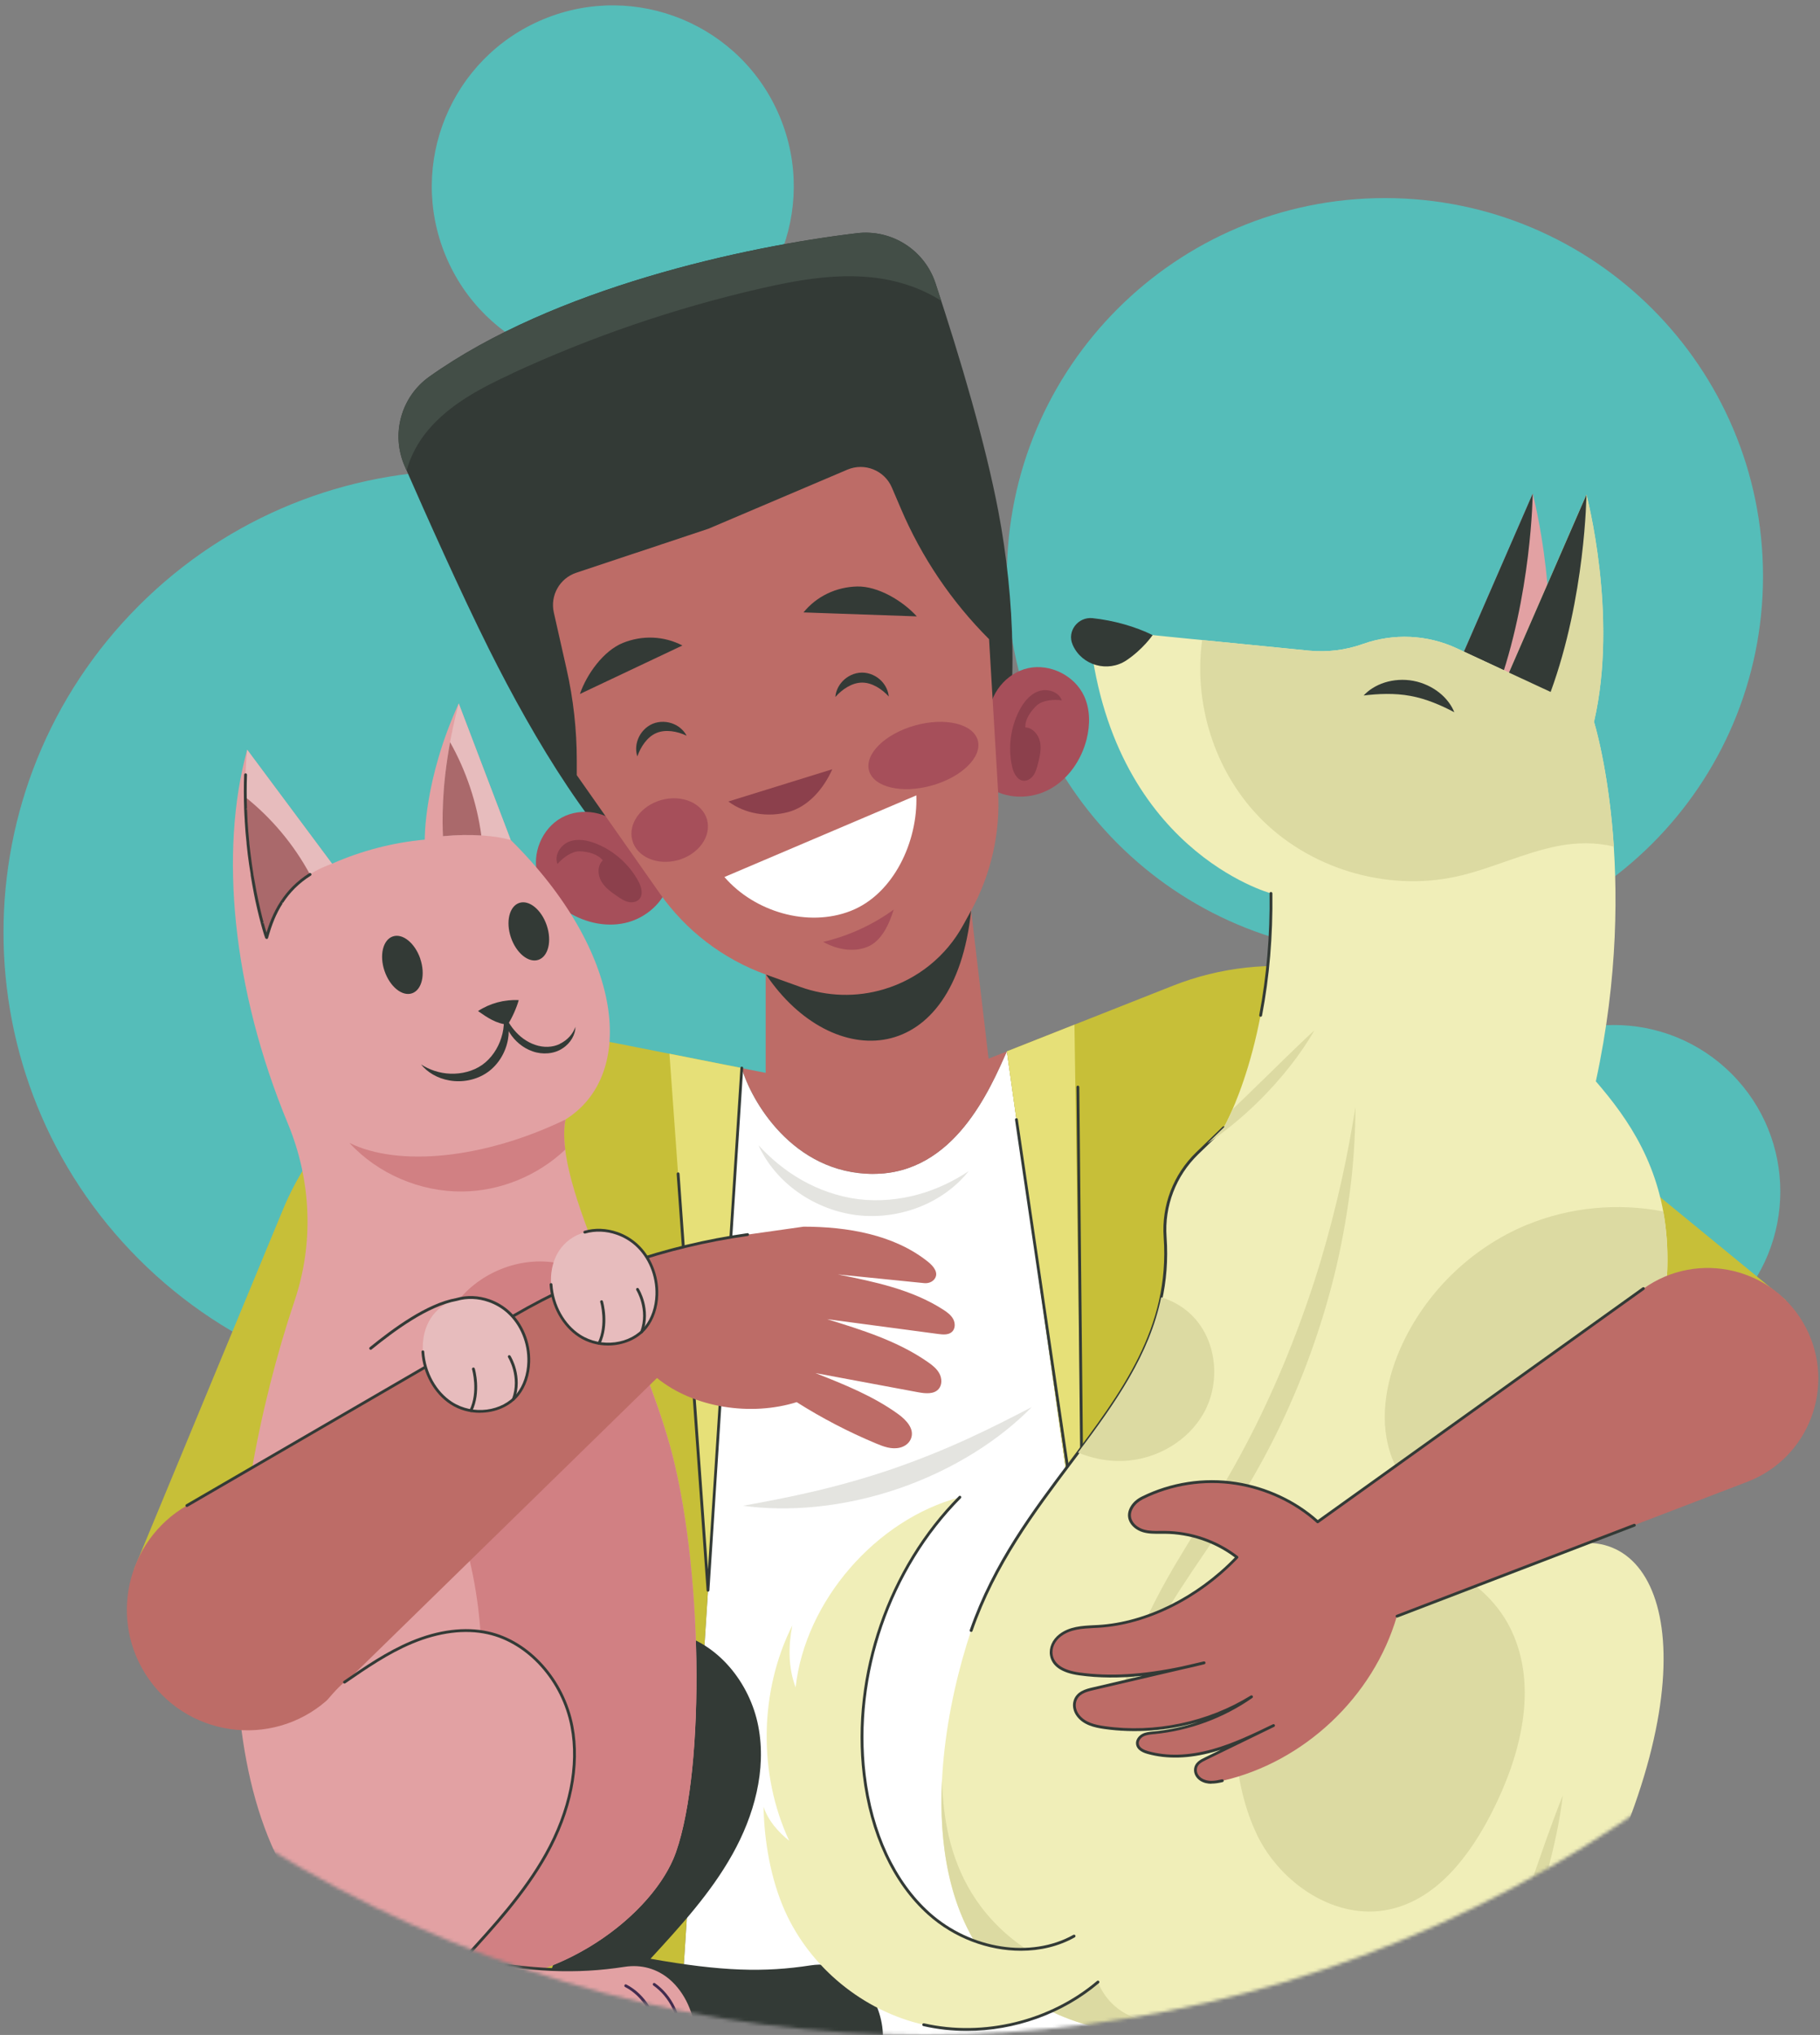 <svg width="551" height="616" viewBox="0 0 551 616" fill="none" xmlns="http://www.w3.org/2000/svg">
<rect x="0" y="0" width="551" height="616" fill="#808080" stroke="none"/>
<g clip-path="url(#clip0_9208_118)">
<mask id="mask0_9208_118" style="mask-type:alpha" maskUnits="userSpaceOnUse" x="-98" y="-140" width="756" height="756">
<circle cx="280" cy="238" r="378" fill="#D9D9D9"/>
</mask>
<g mask="url(#mask0_9208_118)">
<path d="M239.853 381.166C294.48 326.539 294.48 237.97 239.853 183.343C185.225 128.716 96.657 128.716 42.03 183.343C-12.597 237.97 -12.597 326.539 42.03 381.166C96.657 435.793 185.225 435.793 239.853 381.166Z" fill="#55BDB9"/>
<path d="M419.287 288.881C482.502 288.881 533.747 237.636 533.747 174.421C533.747 111.206 482.502 59.961 419.287 59.961C356.073 59.961 304.827 111.206 304.827 174.421C304.827 237.636 356.073 288.881 419.287 288.881Z" fill="#55BDB9"/>
<path d="M524.223 396.31C543.903 376.629 543.903 344.721 524.223 325.04C504.542 305.359 472.633 305.359 452.953 325.04C433.272 344.721 433.272 376.629 452.953 396.31C472.633 415.99 504.542 415.99 524.223 396.31Z" fill="#55BDB9"/>
<path d="M206.483 107.038C234.437 95.459 247.711 63.412 236.132 35.459C224.554 7.505 192.506 -5.77 164.553 5.809C136.599 17.388 123.325 49.435 134.904 77.389C146.482 105.342 178.53 118.617 206.483 107.038Z" fill="#55BDB9"/>
<path d="M99.806 568.125C97.047 564.148 94.61 558.308 91.851 554.331C87.856 560.995 81.281 565.922 73.9 568.269C76.032 574.628 79.15 580.666 83.127 586.076C90.185 581.687 96.097 575.578 99.806 568.125Z" fill="#4B819C"/>
<path d="M346.855 616.407L304.826 318.263C299.774 329.513 289.007 355.329 264.41 355.329C239.812 355.329 227.236 332.738 224.584 323.297L205.63 616.389H346.873L346.855 616.407Z" fill="white"/>
<path d="M293.288 354.505C289.043 357.336 283.901 359.933 278.15 361.528C272.417 363.14 266.093 363.767 259.93 363.015C253.768 362.245 247.784 360.113 242.624 357.157C237.429 354.201 233.075 350.438 229.636 346.676C231.696 351.334 235.422 356.279 240.6 360.184C245.759 364.108 252.37 366.974 259.339 367.834C266.308 368.694 273.42 367.512 279.368 364.95C285.352 362.406 290.153 358.5 293.288 354.487V354.505Z" fill="#E4E4E0"/>
<path d="M312.405 425.915C306.565 428.943 299.954 432.346 292.77 435.625C285.604 438.903 277.864 442.021 270 444.726C262.117 447.413 254.091 449.67 246.423 451.462C238.756 453.271 231.428 454.633 224.961 455.815C231.464 456.711 239.114 456.908 247.194 456.084C255.291 455.26 263.819 453.433 272.024 450.62C280.229 447.807 288.094 444.045 294.991 439.727C301.907 435.428 307.819 430.591 312.405 425.897V425.915Z" fill="#E4E4E0"/>
<path d="M264.41 355.347C289.008 355.347 299.775 329.531 304.827 318.28L299.291 320.466L294.006 275.66L231.805 285.872V324.766L224.567 323.332C227.236 332.774 239.813 355.365 264.392 355.365L264.41 355.347Z" fill="#BD6C67"/>
<path d="M294.006 275.642C289.008 323.762 251.977 324.748 231.948 295.062L231.805 285.854L294.006 275.642Z" fill="#333A36"/>
<path d="M199.719 270.429C180.567 255.416 161.756 223.939 148.033 196.493C139.506 179.42 129.133 156.219 122.522 141.117C118.294 131.461 121.376 120.138 129.957 114.029C167.668 87.192 225.517 74.616 259.448 70.585C269.964 69.331 279.889 75.673 283.203 85.705C290.871 108.887 298.342 134.237 302.265 154.876C307.156 180.602 308.733 212.366 302.14 239.382L199.701 270.429H199.719Z" fill="#333A36"/>
<path d="M155.164 112.972C179.063 101.936 204.108 93.355 229.763 87.442C240.96 84.863 252.479 82.767 263.927 83.967C271.344 84.737 278.761 87.066 284.977 91.097C284.386 89.306 283.813 87.496 283.221 85.723C279.889 75.672 269.964 69.348 259.466 70.602C225.553 74.633 167.686 87.192 129.975 114.047C121.394 120.156 118.312 131.478 122.54 141.134C122.719 141.546 122.916 141.976 123.096 142.406C124.332 137.981 126.607 133.753 129.545 130.26C136.227 122.305 145.74 117.361 155.182 113.007L155.164 112.972Z" fill="#434E47"/>
<path d="M299.309 238.235C304.576 241.997 312.047 242.015 317.744 238.934C323.441 235.853 327.4 230.03 328.977 223.742C330.051 219.442 330.069 214.766 328.224 210.735C325.376 204.519 317.923 200.792 311.24 202.262C304.558 203.731 299.363 210.234 299.381 217.077C299.416 223.509 299.201 231.786 299.291 238.217L299.309 238.235Z" fill="#A64F5A"/>
<path d="M321.47 212.026C320.539 209.356 317.027 208.299 314.358 209.267C311.706 210.234 309.825 212.653 308.553 215.161C305.92 220.302 305.149 226.376 306.403 232.019C306.833 233.954 307.89 236.157 309.861 236.336C311.061 236.444 312.208 235.674 312.889 234.688C313.57 233.703 313.892 232.503 314.197 231.338C314.77 229.152 315.325 226.859 314.877 224.638C314.429 222.416 312.674 220.284 310.416 220.195C310.273 217.776 312.1 215.179 313.874 213.548C315.666 211.918 319.069 211.649 321.47 212.008V212.026Z" fill="#8C404C"/>
<path d="M202.675 266.774C201.17 273.08 195.545 277.989 189.221 279.404C182.897 280.819 176.089 279.028 170.786 275.319C167.149 272.793 164.068 269.264 162.814 265.018C160.879 258.461 164.068 250.758 170.069 247.497C176.071 244.219 184.276 245.723 188.737 250.901C192.929 255.774 198.519 261.883 202.675 266.792V266.774Z" fill="#A64F5A"/>
<path d="M168.762 261.525C167.723 258.891 169.675 255.792 172.309 254.771C174.942 253.75 177.934 254.359 180.568 255.416C185.924 257.583 190.493 261.65 193.252 266.738C194.201 268.476 194.846 270.841 193.485 272.256C192.643 273.116 191.281 273.295 190.117 273.008C188.952 272.722 187.931 272.023 186.928 271.342C185.065 270.07 183.13 268.709 182.019 266.738C180.89 264.767 180.837 262.008 182.485 260.45C181.016 258.533 177.934 257.763 175.516 257.709C173.097 257.637 170.356 259.697 168.78 261.525H168.762Z" fill="#8C404C"/>
<path d="M167.669 185.421L171.538 202.566C173.581 211.631 174.62 220.911 174.62 230.209V234.652L199.719 270.411C207.673 281.751 218.942 290.351 231.966 295.045L242.285 298.753C250.437 301.691 259.305 301.942 267.617 299.452C277.847 296.406 286.446 289.437 291.57 280.085L294.024 275.624C300.098 264.553 302.91 251.976 302.158 239.382L299.435 193.483C288.094 182.143 279.047 168.76 272.759 154.016L270.018 147.603C267.797 142.389 261.759 139.953 256.528 142.174L214.517 160.036L174.458 173.382C169.442 175.049 166.504 180.262 167.669 185.421Z" fill="#BD6C67"/>
<path d="M277.561 186.586C266.131 186.191 254.683 185.779 243.253 185.385C247.266 180.476 253.142 177.7 259.466 177.538C265.79 177.377 273.297 181.892 277.561 186.586Z" fill="#333A36"/>
<path d="M269.068 210.861C268.943 209.338 268.244 207.547 266.811 206.095C265.413 204.662 263.264 203.587 260.935 203.605C258.606 203.623 256.474 204.734 255.094 206.203C253.697 207.672 252.998 209.463 252.909 210.986C254.915 208.693 257.907 206.651 260.953 206.633C263.998 206.597 267.026 208.586 269.068 210.843V210.861Z" fill="#333A36"/>
<path d="M175.569 210.073C185.906 205.182 196.261 200.291 206.598 195.4C200.973 192.48 194.47 192.247 188.594 194.612C182.717 196.977 177.612 204.089 175.569 210.073Z" fill="#333A36"/>
<path d="M192.965 228.991C192.463 227.54 192.409 225.623 193.162 223.724C193.878 221.843 195.437 220.016 197.587 219.102C199.737 218.206 202.137 218.385 203.965 219.174C205.828 219.962 207.171 221.341 207.87 222.703C205.129 221.395 201.564 220.697 198.751 221.879C195.939 223.043 193.95 226.089 192.965 228.955V228.991Z" fill="#333A36"/>
<path d="M251.978 232.861L220.501 242.624C225.625 246.422 232.415 247.462 238.577 245.831C244.74 244.201 249.398 238.683 251.978 232.843V232.861Z" fill="#8C404C"/>
<path d="M277.435 240.761C258.068 249.002 238.702 257.243 219.318 265.484C228.419 276.036 244.614 280.838 257.585 275.732C270.555 270.644 277.936 254.681 277.417 240.761H277.435Z" fill="white"/>
<path d="M270.574 275.338C264.196 279.978 256.886 283.328 249.219 285.12C253.268 287.377 258.266 288.362 262.566 286.642C266.883 284.923 269.194 279.763 270.574 275.338Z" fill="#A64F5A"/>
<path d="M296.013 224.1C297.41 229.117 291.193 235.244 282.092 237.788C273.009 240.332 264.5 238.307 263.102 233.291C261.705 228.275 267.922 222.148 277.023 219.604C286.106 217.06 294.615 219.084 296.013 224.1Z" fill="#A64F5A"/>
<path d="M214.052 248.106C215.449 253.123 211.526 258.605 205.291 260.36C199.039 262.098 192.84 259.447 191.443 254.43C190.045 249.414 193.969 243.932 200.203 242.176C206.456 240.439 212.654 243.09 214.052 248.106Z" fill="#A64F5A"/>
<path d="M181.553 314.805C141.441 306.886 101.311 328.349 85.671 366.132L40.578 474.967L117.219 496.967L145.722 416.241L93.84 616.407H205.613L224.567 323.315L181.535 314.805H181.553Z" fill="#C7BF38"/>
<path d="M224.567 323.314L202.674 318.979L214.355 481.398L224.567 323.314Z" fill="#E6E078"/>
<path d="M214.355 481.828C214.122 481.828 213.943 481.649 213.925 481.434L204.86 355.365C204.86 355.132 205.021 354.917 205.254 354.899C205.487 354.863 205.702 355.06 205.72 355.293L214.337 475.092L224.155 323.279C224.155 323.046 224.387 322.849 224.602 322.885C224.835 322.885 225.014 323.1 224.997 323.332L214.767 481.416C214.767 481.649 214.57 481.81 214.337 481.81L214.355 481.828Z" fill="#333A36"/>
<path d="M540.68 393.596L440.946 311.849C416.868 292.106 383.994 286.965 355.043 298.412L304.827 318.262L346.856 616.407H444.852L404.811 379.085L454.974 420.594L540.698 393.614L540.68 393.596Z" fill="#C7BF38"/>
<path d="M304.827 318.263L327.812 481.399L325.286 310.183L304.827 318.263Z" fill="#E6E078"/>
<path d="M327.812 475.881C327.597 475.881 327.418 475.719 327.382 475.522L307.299 338.973C307.263 338.74 307.424 338.525 307.657 338.489C307.908 338.453 308.105 338.614 308.141 338.847L327.31 469.162L325.895 329.066C325.895 328.833 326.074 328.636 326.325 328.636C326.558 328.636 326.755 328.833 326.755 329.066L328.224 475.451C328.224 475.684 328.045 475.863 327.83 475.881C327.83 475.881 327.812 475.881 327.794 475.881H327.812Z" fill="#333A36"/>
<path d="M160.717 509.203C167.22 504.724 173.777 500.228 181.051 497.164C188.324 494.101 196.458 492.578 204.161 494.28C217.275 497.182 227.057 509.418 229.583 522.604C232.109 535.807 228.311 549.584 221.754 561.3C215.197 573.035 206.024 583.049 196.941 592.939C218.565 596.79 231.41 597.095 245.384 594.945C259.376 592.795 267.294 606.088 267.294 616.39H174.261C166.933 616.39 161.899 609.009 164.569 602.201L168.367 592.527C118.276 544.765 160.717 509.185 160.717 509.185V509.203Z" fill="#333A36"/>
<path d="M440.57 203.283L453.183 209.141L466.314 218.188C473.749 186.03 464.021 149.43 464.021 149.43L440.57 203.283Z" fill="#E2A1A3"/>
<path d="M440.57 203.283L453.183 209.141C463.735 180.298 464.021 149.43 464.021 149.43L440.57 203.283Z" fill="#333A36"/>
<path d="M370.486 341.319L362.478 349.058C355.635 355.687 352.052 364.985 352.732 374.498C356.082 421.597 310.882 445.012 294.006 493.562C278.993 538.619 273.261 616.389 356.19 616.389H524.324L521.708 605.174C518.627 591.953 506.212 583.085 492.704 584.464L476.849 586.076C518.591 510.026 506.015 462.945 476.849 467.335C522.407 384.28 503.148 350.492 483.137 327.327C496.86 264.123 482.564 218.51 482.564 218.51C489.999 186.353 480.271 149.752 480.271 149.752L456.82 203.605L441.036 196.26C432.097 192.103 421.885 191.638 412.587 194.952C407.356 196.815 401.784 197.496 396.266 196.958L329.693 190.348C335.874 257.261 384.765 270.429 384.765 270.429C385.338 315.879 370.468 341.319 370.468 341.319H370.486Z" fill="#F0EEB8"/>
<path d="M294.006 493.992C294.006 493.992 293.916 493.992 293.863 493.974C293.648 493.902 293.522 493.652 293.594 493.437C300.635 473.193 312.441 457.481 323.871 442.307C339.493 421.525 354.255 401.908 352.302 374.552C351.621 364.913 355.204 355.508 362.173 348.789L370.181 341.05C370.361 340.889 370.629 340.889 370.791 341.05C370.952 341.229 370.952 341.498 370.791 341.659L362.782 349.399C356.01 355.956 352.499 365.092 353.18 374.498C355.151 402.177 340.299 421.919 324.569 442.826C313.193 457.965 301.423 473.622 294.418 493.723C294.364 493.902 294.185 494.01 294.006 494.01V493.992Z" fill="#333A36"/>
<path d="M381.665 307.782C381.665 307.782 381.611 307.782 381.575 307.782C381.342 307.746 381.181 307.513 381.235 307.28C383.456 295.599 384.513 283.202 384.352 270.447C384.352 270.214 384.531 270.017 384.782 270.017C385.015 270.017 385.212 270.214 385.212 270.447C385.373 283.256 384.316 295.707 382.077 307.441C382.041 307.638 381.862 307.782 381.665 307.782Z" fill="#333A36"/>
<path d="M332.399 599.996C289.725 587.169 285.73 555.942 285.192 538.815C283.239 577.53 297.554 616.406 356.19 616.406H394.009L347.877 611.766C340.926 611.067 334.943 606.517 332.399 599.996Z" fill="#DCDAA2"/>
<path d="M339.332 524.932C340.03 517.855 342.037 510.492 345.136 503.219C348.182 495.909 352.446 488.707 357.104 481.434C361.797 474.16 366.993 466.851 372.027 459.129C377.061 451.39 381.809 443.239 386.001 434.836C394.385 418.014 400.691 400.171 404.686 382.99C406.657 374.391 408.072 365.97 409.022 357.927C409.953 349.883 410.312 342.197 410.383 335.103C409.201 342.107 407.893 349.614 406.137 357.443C404.382 365.254 402.304 373.405 399.831 381.7C394.833 398.271 388.186 415.434 380.017 431.845C375.914 440.05 371.418 448.022 366.724 455.779C361.994 463.519 357.104 471.133 352.804 478.854C348.54 486.575 344.742 494.351 342.395 502.215C339.995 510.044 338.92 517.837 339.332 524.932Z" fill="#DCDAA2"/>
<path d="M397.878 311.938C392.092 317.241 384.997 324.371 377.76 331.358C376.237 332.845 374.714 334.314 373.191 335.766C371.597 339.42 370.504 341.319 370.504 341.319L365.47 346.192C370.414 342.842 375.61 338.668 380.375 334.028C387.738 326.915 394.062 318.764 397.896 311.92L397.878 311.938Z" fill="#DCDAA2"/>
<path d="M332.398 599.996C318.084 612.143 297.947 617.069 279.656 612.913C261.347 608.757 245.313 595.625 237.645 578.498C233.345 568.877 231.375 557.483 231.16 546.949C232.557 551.106 235.513 554.474 238.935 557.233C229.494 537.06 229.87 511.943 239.866 492.039C238.648 498.327 238.612 504.795 240.87 510.778C243.754 484.676 265.216 459.971 290.584 453.235C268.997 474.984 258.015 506.801 261.615 537.239C263.479 552.951 269.427 568.77 281.215 579.322C293.003 589.874 311.366 593.851 325.161 586.094C328.35 588.96 332.954 595.75 332.398 599.996Z" fill="#F0EEB8"/>
<path d="M292.663 614.777C288.255 614.777 283.848 614.311 279.549 613.325C279.316 613.272 279.172 613.039 279.226 612.806C279.28 612.573 279.513 612.43 279.746 612.483C297.876 616.604 317.941 611.677 332.13 599.656C332.309 599.495 332.578 599.531 332.739 599.71C332.9 599.889 332.864 600.158 332.685 600.319C321.667 609.671 307.138 614.777 292.663 614.777Z" fill="#333A36"/>
<path d="M309.054 590.519C299.219 590.519 288.882 586.739 280.945 579.627C270.322 570.132 263.317 555.083 261.203 537.276C257.62 506.927 268.763 474.608 290.297 452.913C290.458 452.752 290.727 452.752 290.906 452.913C291.068 453.074 291.068 453.361 290.906 453.522C269.551 475.02 258.498 507.088 262.063 537.168C264.141 554.779 271.056 569.612 281.519 578.982C293.916 590.072 312.189 592.884 324.963 585.7C325.16 585.593 325.429 585.664 325.554 585.862C325.662 586.059 325.59 586.327 325.393 586.453C320.52 589.194 314.895 590.519 309.072 590.519H309.054Z" fill="#333A36"/>
<path d="M348.969 192.265C343.81 189.685 337.145 187.804 330.785 187.123C326.378 186.657 322.956 191.082 324.73 195.131C324.748 195.185 324.784 195.257 324.802 195.31C327.561 201.473 335.407 203.641 341.015 199.897C346.013 196.565 348.951 192.265 348.951 192.265H348.969Z" fill="#333A36"/>
<path d="M380.465 555.263C387.667 570.204 404.382 581.49 420.595 578.015C435.053 574.933 444.996 561.73 451.696 548.544C460.349 531.525 465.741 510.851 457.59 493.581C450.424 478.406 432.706 469.001 416.134 471.545C399.598 474.089 385.983 489.442 378.638 503.792C371.149 518.411 373.621 541.002 380.483 555.227L380.465 555.263Z" fill="#DCDAA2"/>
<path d="M380.894 246.996C395.979 262.833 419.573 270.035 440.946 265.341C451.462 263.03 461.297 258.085 471.867 256.061C477.314 255.022 483.226 254.95 488.6 256.276C487.042 232.735 482.599 218.51 482.599 218.51C490.033 186.353 480.305 149.752 480.305 149.752L456.854 203.605L441.071 196.26C432.131 192.103 421.92 191.638 412.622 194.952C407.391 196.815 401.819 197.496 396.301 196.958L363.946 193.752C361.331 212.813 367.601 233.04 380.912 246.996H380.894Z" fill="#DCDAA2"/>
<path d="M462.23 370.771C445.282 377.776 431.254 391.535 423.891 408.339C419.359 418.712 417.37 430.787 421.437 441.357C426.148 453.575 438.51 461.852 451.445 463.876C461.262 465.417 471.277 463.769 480.628 460.276C503.094 417.207 507.447 388.024 503.542 366.722C489.765 364.053 475.2 365.415 462.212 370.789L462.23 370.771Z" fill="#DCDAA2"/>
<path d="M364.574 427.491C369.375 418.641 368.479 406.853 361.869 399.257C359.146 396.139 355.509 393.9 351.55 392.7C347.949 410.149 337.665 424.625 326.361 439.709C330.625 441.465 335.211 442.396 339.815 442.253C349.866 441.949 359.773 436.323 364.574 427.473V427.491Z" fill="#DCDAA2"/>
<path d="M440.301 215.644C439.495 213.584 437.955 211.434 435.769 209.696C433.601 207.958 430.824 206.651 427.868 206.095C424.912 205.54 421.849 205.773 419.197 206.615C416.546 207.457 414.324 208.908 412.837 210.538C417.227 210.001 422.225 209.768 427.026 210.664C431.827 211.541 436.414 213.548 440.319 215.626L440.301 215.644Z" fill="#333A36"/>
<path d="M456.837 203.605L469.45 209.463C480.002 180.62 480.288 149.752 480.288 149.752L456.837 203.605Z" fill="#333A36"/>
<path d="M417.818 616.407C454.275 616.407 458.127 580.81 473.14 543.492C469.7 573.518 450.836 616.407 450.836 616.407H417.818Z" fill="#DCDAA2"/>
<path d="M524.324 616.837H356.19C355.957 616.837 355.76 616.64 355.76 616.407C355.76 616.175 355.957 615.978 356.19 615.978H524.324C524.557 615.978 524.754 616.175 524.754 616.407C524.754 616.64 524.557 616.837 524.324 616.837Z" fill="#422C4F"/>
<path d="M520.329 616.837C520.114 616.837 519.935 616.676 519.899 616.479C517.498 599.925 512.106 596.325 508.183 593.691L507.43 593.189C507.233 593.064 507.179 592.795 507.323 592.598C507.466 592.401 507.717 592.347 507.914 592.491L508.648 592.992C512.715 595.715 518.287 599.442 520.741 616.372C520.777 616.605 520.616 616.819 520.383 616.855C520.365 616.855 520.347 616.855 520.329 616.855V616.837Z" fill="#422C4F"/>
<path d="M497.559 390.084L398.953 460.706C392.164 454.543 383.278 450.494 374.213 449.079C364.628 447.574 354.577 449.115 345.871 453.45C344.652 454.059 343.56 454.937 342.825 456.066C340.514 459.613 343.237 462.569 346.175 463.429C348.236 464.038 350.439 463.859 352.589 463.877C360.454 463.913 368.283 466.618 374.499 471.419C363.696 482.742 348.218 491.395 332.596 492.326C328.565 492.577 324.355 492.47 320.969 495.031C319.105 496.447 317.923 498.704 318.299 501.015C318.944 504.903 323.154 506.228 326.773 506.73C339.367 508.468 352.213 506.497 364.538 503.362C353.323 505.978 342.091 508.611 330.876 511.227C328.6 511.764 326.074 512.445 325.376 515.079C325 516.512 325.412 518.07 326.307 519.271C328.224 521.833 331.377 522.549 334.387 522.979C349.687 525.147 365.721 521.797 378.87 513.663C370.164 519.737 359.88 523.535 349.31 524.556C348.164 524.663 346.981 524.753 345.978 525.29C344.957 525.828 344.151 526.921 344.348 528.049C344.581 529.447 346.122 530.163 347.483 530.539C353.879 532.331 360.758 531.74 367.154 529.966C373.55 528.192 379.569 525.272 385.553 522.388C378.655 525.738 371.758 529.106 364.861 532.456C363.481 533.119 361.976 533.925 361.887 535.717C361.815 536.935 362.55 538.082 363.589 538.727C365.542 539.945 367.871 539.569 370.02 539.085C394.797 533.442 415.812 513.627 422.906 489.227L529 448.559C547.667 441.393 555.944 419.573 546.7 401.837C537.294 383.778 514.076 378.242 497.523 390.102L497.559 390.084Z" fill="#BD6C67"/>
<path d="M422.942 489.657C422.763 489.657 422.601 489.549 422.548 489.388C422.458 489.173 422.565 488.922 422.798 488.833L494.638 461.297C494.853 461.207 495.104 461.315 495.194 461.548C495.283 461.763 495.176 462.014 494.943 462.103L423.103 489.639C423.103 489.639 422.995 489.675 422.942 489.675V489.657Z" fill="#333A36"/>
<path d="M366.742 539.963C365.595 539.963 364.449 539.73 363.392 539.067C362.155 538.279 361.421 536.989 361.493 535.663C361.6 533.549 363.463 532.636 364.699 532.045L369.554 529.68C368.802 529.913 368.067 530.146 367.315 530.361C360.006 532.385 353.305 532.582 347.411 530.934C345.351 530.361 344.187 529.411 343.954 528.103C343.703 526.688 344.742 525.434 345.817 524.879C346.856 524.341 348.002 524.234 349.131 524.126H349.31C353.879 523.66 358.375 522.711 362.729 521.278C353.538 523.947 343.774 524.717 334.369 523.392C331.198 522.944 327.973 522.155 326.003 519.522C324.981 518.16 324.605 516.458 324.999 514.971C325.788 511.98 328.815 511.263 330.804 510.797L345.835 507.286C338.937 508.02 332.667 507.967 326.737 507.143C321.416 506.408 318.442 504.366 317.887 501.087C317.511 498.758 318.586 496.322 320.718 494.691C323.799 492.345 327.561 492.147 331.18 491.968C331.646 491.95 332.112 491.915 332.577 491.897C346.91 491.037 362.299 483.405 373.854 471.455C367.745 466.869 360.221 464.343 352.571 464.289C352.159 464.289 351.747 464.289 351.317 464.289C349.561 464.307 347.752 464.325 346.032 463.824C344.007 463.232 342.377 461.835 341.768 460.187C341.248 458.789 341.481 457.267 342.431 455.798C343.165 454.669 344.276 453.719 345.656 453.039C354.398 448.685 364.556 447.109 374.248 448.631C383.492 450.083 392.253 454.167 398.953 460.133L497.29 389.708C497.487 389.565 497.756 389.619 497.881 389.816C498.024 390.013 497.97 390.282 497.773 390.407L399.168 461.029C399.007 461.154 398.774 461.136 398.631 460.993C392.02 455.009 383.331 450.907 374.123 449.473C364.61 447.987 354.631 449.527 346.05 453.809C344.814 454.436 343.81 455.278 343.165 456.281C342.359 457.517 342.162 458.736 342.592 459.9C343.112 461.298 344.527 462.48 346.283 462.999C347.895 463.465 349.633 463.465 351.317 463.429C351.729 463.429 352.159 463.429 352.571 463.429C360.561 463.465 368.426 466.188 374.75 471.061C374.839 471.133 374.911 471.24 374.911 471.366C374.911 471.491 374.875 471.599 374.786 471.688C363.051 483.978 347.286 491.843 332.595 492.739C332.13 492.775 331.664 492.792 331.18 492.81C327.687 492.99 324.068 493.169 321.201 495.354C319.32 496.787 318.371 498.919 318.693 500.926C319.177 503.792 321.9 505.602 326.809 506.283C335.963 507.555 345.978 506.963 357.945 504.437L364.431 502.932C364.664 502.879 364.896 503.022 364.95 503.255C365.004 503.488 364.861 503.721 364.646 503.774C362.424 504.348 360.256 504.849 358.16 505.297L330.983 511.639C328.511 512.212 326.415 512.893 325.806 515.186C325.483 516.423 325.806 517.856 326.665 519.002C328.547 521.51 331.682 522.138 334.459 522.532C349.579 524.681 365.685 521.295 378.655 513.269C378.852 513.144 379.103 513.198 379.247 513.395C379.372 513.592 379.318 513.843 379.139 513.986C370.343 520.131 360.041 523.911 349.364 524.95H349.185C348.146 525.076 347.071 525.165 346.193 525.631C345.369 526.061 344.616 526.993 344.778 527.942C344.975 529.124 346.426 529.769 347.608 530.092C353.341 531.704 359.88 531.507 367.046 529.519C373.424 527.745 379.497 524.807 385.374 521.958C385.589 521.851 385.839 521.958 385.947 522.155C386.054 522.352 385.947 522.621 385.75 522.729L365.058 532.797C363.607 533.496 362.406 534.212 362.335 535.681C362.281 536.685 362.854 537.688 363.839 538.315C365.667 539.461 367.852 539.103 369.949 538.619C370.181 538.566 370.414 538.709 370.468 538.942C370.522 539.175 370.379 539.408 370.146 539.461C369.071 539.712 367.906 539.927 366.742 539.927V539.963Z" fill="#333A36"/>
<path d="M128.595 254.162C118.921 255.058 109.408 257.53 100.522 261.453L74.832 226.949C66.376 257.727 70.281 299.451 87.157 340.137C94.234 357.192 95.094 376.2 89.2 393.703C67.307 458.753 59.55 551.321 102.278 586.094C144.164 619.399 195.634 586.381 204.645 560.637C213.657 534.911 212.707 472.709 202.675 437.112C192.642 401.514 167.328 358.625 171.198 338.883C192.929 325.303 188.934 288.129 154.608 254.251L138.879 212.939C128.291 236.103 128.595 254.162 128.595 254.162Z" fill="#E2A1A3"/>
<path d="M74.832 226.949C72.324 252.048 78.128 276.484 80.69 283.776C83.27 274.119 88.43 265.789 100.522 261.453L74.832 226.949Z" fill="#E7BCBD"/>
<path d="M74.223 241.227C74.438 260.808 78.612 277.899 80.69 283.794C82.732 276.162 86.405 269.354 93.84 264.696C88.967 255.667 82.249 247.641 74.223 241.245V241.227Z" fill="#AA696B"/>
<path d="M80.69 284.205C80.511 284.205 80.35 284.098 80.278 283.919C80.153 283.578 80.027 283.202 79.902 282.808L79.83 282.557C79.705 282.145 79.562 281.715 79.436 281.249L79.4 281.106C79.239 280.551 79.096 280.067 78.97 279.548C78.97 279.548 78.934 279.404 78.934 279.386C78.791 278.831 78.63 278.24 78.469 277.631L78.397 277.326C78.057 275.982 77.734 274.567 77.412 273.098L77.358 272.883C77.197 272.113 77.035 271.324 76.874 270.5L76.838 270.285C76.498 268.53 76.176 266.72 75.889 264.929V264.821V264.696C75.549 262.671 75.262 260.647 75.011 258.658C74.868 257.548 74.76 256.491 74.653 255.416V255.219C74.402 252.997 74.223 250.776 74.097 248.572V248.339C74.026 247.211 73.954 246.064 73.918 244.917V244.774C73.793 241.281 73.793 237.823 73.918 234.509C73.918 234.276 74.115 234.097 74.366 234.097C74.599 234.097 74.796 234.312 74.778 234.545C74.653 237.841 74.653 241.281 74.778 244.756L74.348 244.917H74.778C74.814 246.046 74.868 247.193 74.939 248.303V248.536C75.083 250.722 75.262 252.943 75.477 255.129V255.326C75.602 256.419 75.728 257.458 75.853 258.497C76.104 260.54 76.391 262.564 76.713 264.57V264.696C77.035 266.577 77.358 268.368 77.698 270.124L77.734 270.285C77.913 271.145 78.075 271.934 78.236 272.704L78.272 272.865C78.612 274.442 78.934 275.839 79.257 277.129L79.329 277.434C79.49 278.043 79.633 278.634 79.776 279.171L79.4 279.44L79.812 279.333C79.956 279.834 80.081 280.318 80.224 280.784L80.296 281.017C80.439 281.482 80.565 281.912 80.69 282.306C80.816 281.948 80.941 281.536 81.066 281.124L81.228 280.622C81.55 279.691 81.855 278.885 82.159 278.132L82.213 278.025C82.607 277.111 82.983 276.305 83.377 275.552L83.467 275.373C83.897 274.531 84.381 273.725 84.882 272.955L84.972 272.829C86.047 271.181 87.283 269.658 88.645 268.297C90.167 266.792 91.834 265.466 93.643 264.338C93.84 264.212 94.109 264.266 94.234 264.481C94.359 264.678 94.306 264.947 94.091 265.072C92.335 266.165 90.723 267.455 89.29 268.87C87.928 270.232 86.728 271.701 85.689 273.313L85.241 273.206L85.599 273.438C85.115 274.191 84.65 274.979 84.237 275.785L84.184 275.893C83.754 276.717 83.395 277.505 83.055 278.293L83.019 278.401C82.679 279.225 82.374 280.013 82.07 280.927L81.908 281.429C81.604 282.342 81.371 283.166 81.156 283.937C81.102 284.116 80.941 284.241 80.762 284.259L80.69 284.205Z" fill="#333A36"/>
<path d="M138.878 212.939C133.45 233.595 133.88 247.533 134.095 253.123C143.106 252.263 150.254 253.051 154.608 254.269L138.878 212.957V212.939Z" fill="#E7BCBD"/>
<path d="M134.095 253.123C138.448 252.711 142.354 252.675 145.722 252.908C144.378 243.018 141.153 233.38 136.262 224.673C133.629 238.916 133.933 248.68 134.095 253.123Z" fill="#AA696B"/>
<path d="M127.233 290.244C128.846 294.991 127.717 299.667 124.743 300.688C121.751 301.709 118.025 298.664 116.413 293.916C114.8 289.169 115.929 284.493 118.921 283.472C121.913 282.451 125.639 285.496 127.251 290.244H127.233Z" fill="#333A36"/>
<path d="M165.518 280.103C167.13 284.851 166.002 289.527 163.01 290.548C160.018 291.569 156.292 288.524 154.679 283.776C153.067 279.029 154.196 274.353 157.187 273.332C160.179 272.31 163.906 275.356 165.518 280.103Z" fill="#333A36"/>
<path d="M169.495 316.005C167.238 317.116 164.479 317.152 161.971 316.274C159.445 315.414 157.241 313.73 155.593 311.723C154.877 310.881 154.285 309.968 153.73 309.072C153.407 307.495 152.852 306.062 152.118 304.88C152.261 305.471 152.01 305.829 151.813 305.399C151.938 306.51 152.171 307.71 152.565 308.929C152.565 310.649 152.333 312.44 151.759 314.178C150.756 317.349 148.767 320.377 145.991 322.347C143.214 324.3 139.684 325.142 136.352 325.017C133.02 324.909 129.903 323.798 127.466 322.204C129.258 324.497 132.393 326.468 136.137 327.077C139.846 327.722 144.163 327.005 147.585 324.604C151.007 322.204 153.139 318.37 153.784 314.662C153.945 313.802 154.017 312.96 154.017 312.118C154.106 312.279 154.196 312.458 154.285 312.619C155.79 315.056 158.263 317.241 161.272 318.263C164.228 319.32 167.793 319.051 170.284 317.367C172.81 315.772 174.225 313.085 174.207 310.828C173.49 312.96 171.771 314.894 169.495 315.969V316.005Z" fill="#333A36"/>
<path d="M157.044 302.748C152.726 302.515 148.337 303.698 144.718 306.062C147.549 308.051 150.272 309.896 153.712 310.165C155.019 308.194 156.417 305.023 157.044 302.748Z" fill="#333A36"/>
<path d="M105.789 345.977C114.424 355.347 127.18 360.793 139.935 360.685C151.437 360.578 162.795 355.902 171.126 348.001C170.714 344.615 170.678 341.552 171.197 338.9C146.313 350.904 120.587 353.268 105.789 345.977Z" fill="#D18083"/>
<path d="M202.675 437.111C198.554 422.528 191.89 406.709 185.709 391.768C181.875 388.131 177.629 385.086 172.631 383.366C161.882 379.621 149.269 383.061 141.136 391.016C128.954 402.929 128.685 421.095 132.196 436.699C134.884 448.631 139.291 460.132 142.121 472.046C148.105 497.253 146.779 524.161 138.359 548.669C135.887 555.835 132.823 562.84 131.121 570.221C129.419 577.602 129.151 585.61 132.214 592.561C133.45 595.374 135.331 597.954 137.642 600.032C169.102 601.931 198.124 579.376 204.663 560.672C213.675 534.946 212.725 472.745 202.693 437.147L202.675 437.111Z" fill="#D18083"/>
<path d="M56.576 455.761L155.718 398.182C177.467 385.552 201.438 377.257 226.34 373.728L243.27 371.327C256.491 371.327 270.788 373.728 281.053 382.04C282.594 383.294 284.224 385.247 283.006 387.057C282.325 388.078 281.035 388.544 279.799 388.418L253.679 385.785C264.732 388.006 276.073 390.335 285.55 396.444C286.732 397.197 287.897 398.057 288.577 399.293C289.24 400.529 289.24 402.213 288.219 403.162C287.18 404.13 285.55 404.004 284.134 403.825C272.884 402.32 261.651 400.816 250.4 399.329C260.97 402.589 271.737 405.939 280.838 412.263C282.217 413.213 283.597 414.288 284.385 415.757C285.191 417.226 285.263 419.214 284.17 420.469C282.737 422.117 280.139 421.848 277.99 421.454C267.617 419.519 257.244 417.584 246.871 415.649C255.578 419.089 264.392 422.6 271.97 428.1C274.406 429.874 276.986 432.615 275.768 435.553C275.213 436.915 273.923 437.846 272.507 438.205C269.946 438.85 267.473 437.9 265.126 436.915C256.814 433.439 248.806 429.265 241.192 424.446C227.397 428.763 210.109 426.237 198.894 417.136L100.396 513.395C84.308 529.124 57.937 526.67 45.02 508.235C32.748 490.732 38.087 466.475 56.576 455.744V455.761Z" fill="#BD6C67"/>
<path d="M56.576 456.191C56.432 456.191 56.289 456.12 56.199 455.976C56.074 455.761 56.146 455.51 56.361 455.385L155.503 397.806C177.396 385.086 201.205 376.845 226.268 373.298C226.501 373.244 226.716 373.423 226.752 373.656C226.788 373.889 226.627 374.104 226.394 374.14C201.438 377.669 177.736 385.874 155.933 398.54L56.791 456.12C56.791 456.12 56.647 456.173 56.576 456.173V456.191Z" fill="#333A36"/>
<path d="M136.657 424.751C142.892 428.781 152.172 427.957 156.776 422.135C158.961 419.376 159.983 415.811 160.09 412.282C160.251 406.674 158.048 400.959 153.909 397.197C149.753 393.435 143.644 391.805 138.269 393.363C123.866 397.573 125.8 417.71 136.657 424.751Z" fill="#E7BCBD"/>
<path d="M145.31 427.671C142.211 427.671 139.076 426.847 136.407 425.109C131.408 421.866 128.022 415.775 127.592 409.236C127.592 409.003 127.754 408.788 127.986 408.788C128.219 408.752 128.434 408.949 128.434 409.182C128.846 415.47 132.089 421.293 136.872 424.392C143.161 428.459 152.118 427.312 156.436 421.866C158.406 419.376 159.553 415.972 159.66 412.264C159.822 406.602 157.564 401.085 153.605 397.501C151.993 396.032 150.022 394.868 147.908 394.133C144.755 393.023 141.369 392.897 138.377 393.775C129.491 395.37 119.351 402.948 112.49 408.501C112.311 408.645 112.042 408.627 111.881 408.43C111.737 408.251 111.755 407.982 111.952 407.821C118.885 402.195 129.151 394.545 138.18 392.933C141.297 392.019 144.88 392.145 148.195 393.309C150.416 394.08 152.476 395.316 154.178 396.857C158.317 400.601 160.682 406.37 160.502 412.282C160.395 416.169 159.177 419.77 157.099 422.386C154.358 425.825 149.879 427.653 145.31 427.653V427.671Z" fill="#333A36"/>
<path d="M142.551 427.438C142.551 427.438 142.426 427.438 142.372 427.402C142.157 427.294 142.067 427.044 142.175 426.829C144.844 421.293 142.945 414.575 142.909 414.521C142.838 414.288 142.981 414.055 143.196 413.983C143.429 413.912 143.662 414.055 143.734 414.27C143.823 414.557 145.74 421.365 142.945 427.205C142.874 427.366 142.712 427.456 142.551 427.456V427.438Z" fill="#333A36"/>
<path d="M155.432 423.998C155.432 423.998 155.325 423.998 155.289 423.962C155.074 423.891 154.949 423.64 155.038 423.407C157.475 416.796 153.856 410.938 153.82 410.884C153.694 410.687 153.748 410.418 153.945 410.293C154.142 410.168 154.411 410.221 154.536 410.418C154.698 410.669 158.406 416.689 155.826 423.694C155.755 423.873 155.593 423.98 155.432 423.98V423.998Z" fill="#333A36"/>
<path d="M175.461 404.381C181.695 408.412 190.975 407.588 195.58 401.765C197.765 399.006 198.786 395.441 198.894 391.912C199.055 386.305 196.852 380.59 192.713 376.827C188.557 373.065 182.448 371.435 177.073 372.994C162.669 377.204 164.604 397.34 175.461 404.381Z" fill="#E7BCBD"/>
<path d="M184.133 407.301C181.033 407.301 177.898 406.477 175.229 404.739C170.23 401.497 166.844 395.424 166.396 388.867C166.396 388.634 166.558 388.419 166.791 388.419C167.024 388.383 167.239 388.58 167.239 388.813C167.651 395.101 170.893 400.923 175.677 404.023C181.965 408.09 190.922 406.943 195.222 401.497C197.193 399.007 198.339 395.603 198.447 391.894C198.608 386.233 196.351 380.715 192.391 377.132C190.779 375.663 188.808 374.499 186.694 373.764C183.541 372.653 180.155 372.528 177.164 373.406C176.931 373.477 176.698 373.334 176.626 373.119C176.554 372.886 176.698 372.653 176.913 372.582C180.084 371.65 183.649 371.793 186.963 372.958C189.185 373.728 191.245 374.964 192.947 376.505C197.085 380.249 199.45 386.018 199.271 391.93C199.163 395.818 197.945 399.419 195.867 402.034C193.126 405.474 188.647 407.301 184.079 407.301H184.133Z" fill="#333A36"/>
<path d="M181.355 407.068C181.355 407.068 181.229 407.068 181.176 407.032C180.961 406.925 180.871 406.674 180.979 406.459C183.648 400.923 181.749 394.205 181.713 394.151C181.642 393.918 181.785 393.686 182 393.614C182.233 393.542 182.466 393.686 182.537 393.901C182.627 394.187 184.544 400.995 181.749 406.835C181.677 406.996 181.516 407.086 181.355 407.086V407.068Z" fill="#333A36"/>
<path d="M194.255 403.628C194.255 403.628 194.147 403.628 194.111 403.61C193.896 403.539 193.771 403.288 193.86 403.055C196.297 396.444 192.678 390.586 192.642 390.532C192.517 390.335 192.571 390.066 192.768 389.941C192.965 389.816 193.233 389.869 193.359 390.066C193.52 390.317 197.228 396.337 194.649 403.342C194.577 403.521 194.416 403.628 194.255 403.628Z" fill="#333A36"/>
<path d="M104.267 509.203C110.77 504.724 117.327 500.228 124.601 497.164C131.874 494.101 140.008 492.578 147.711 494.28C160.825 497.182 170.607 509.418 173.133 522.604C175.659 535.807 171.861 549.584 165.304 561.3C158.747 573.035 149.574 583.049 140.491 592.939C162.115 596.79 174.96 597.095 188.934 594.945C202.908 592.795 210.826 606.088 210.826 616.39H117.793C110.466 616.39 105.431 609.009 108.101 602.201L111.899 592.527C61.808 544.765 104.249 509.185 104.249 509.185L104.267 509.203Z" fill="#E2A1A3"/>
<path d="M210.844 616.837H117.81C114.227 616.837 110.877 615.064 108.87 612.108C106.846 609.152 106.434 605.389 107.724 602.057C107.813 601.842 108.064 601.735 108.279 601.806C108.494 601.896 108.602 602.147 108.53 602.362C107.312 605.479 107.688 608.847 109.587 611.624C111.468 614.383 114.478 615.977 117.828 615.977H210.432C210.306 609.671 207.314 603.132 202.746 599.209C198.912 595.93 194.165 594.587 189.023 595.393C174.422 597.632 161.254 597.095 140.437 593.386C140.276 593.368 140.15 593.243 140.115 593.1C140.061 592.956 140.115 592.795 140.204 592.67C149.144 582.924 158.388 572.856 164.963 561.103C172.236 548.097 174.995 534.463 172.738 522.693C170.105 508.898 159.785 497.379 147.639 494.709C140.777 493.187 132.859 494.19 124.779 497.576C117.506 500.621 110.913 505.172 104.535 509.561C104.338 509.687 104.069 509.651 103.944 509.454C103.818 509.257 103.854 508.988 104.051 508.862C110.465 504.437 117.111 499.869 124.457 496.788C132.698 493.33 140.777 492.309 147.836 493.867C160.305 496.626 170.893 508.415 173.58 522.532C175.873 534.499 173.078 548.348 165.715 561.533C159.23 573.124 150.183 583.085 141.369 592.688C161.631 596.253 174.583 596.754 188.916 594.551C194.326 593.727 199.288 595.106 203.319 598.564C208.174 602.738 211.309 609.743 211.309 616.425C211.309 616.658 211.112 616.855 210.88 616.855L210.844 616.837Z" fill="#333A36"/>
<path d="M198.572 616.837C198.339 616.837 198.142 616.622 198.16 616.389C198.392 610.531 194.63 604.261 189.238 601.484C189.023 601.376 188.951 601.108 189.059 600.911C189.166 600.696 189.435 600.624 189.632 600.732C195.401 603.705 199.252 610.155 199.02 616.425C199.02 616.658 198.822 616.837 198.59 616.837H198.572Z" fill="#422C4F"/>
<path d="M205.613 616.837H205.577C205.344 616.819 205.165 616.604 205.201 616.371C205.756 610.782 202.71 604.476 197.802 601.036C197.605 600.893 197.569 600.624 197.694 600.445C197.838 600.248 198.106 600.212 198.285 600.337C203.445 603.956 206.634 610.585 206.043 616.461C206.025 616.676 205.828 616.855 205.613 616.855V616.837Z" fill="#422C4F"/>
</g>
</g>
<defs>
<clipPath id="clip0_9208_118">
<rect width="551" height="616" fill="white"/>
</clipPath>
</defs>
</svg>
